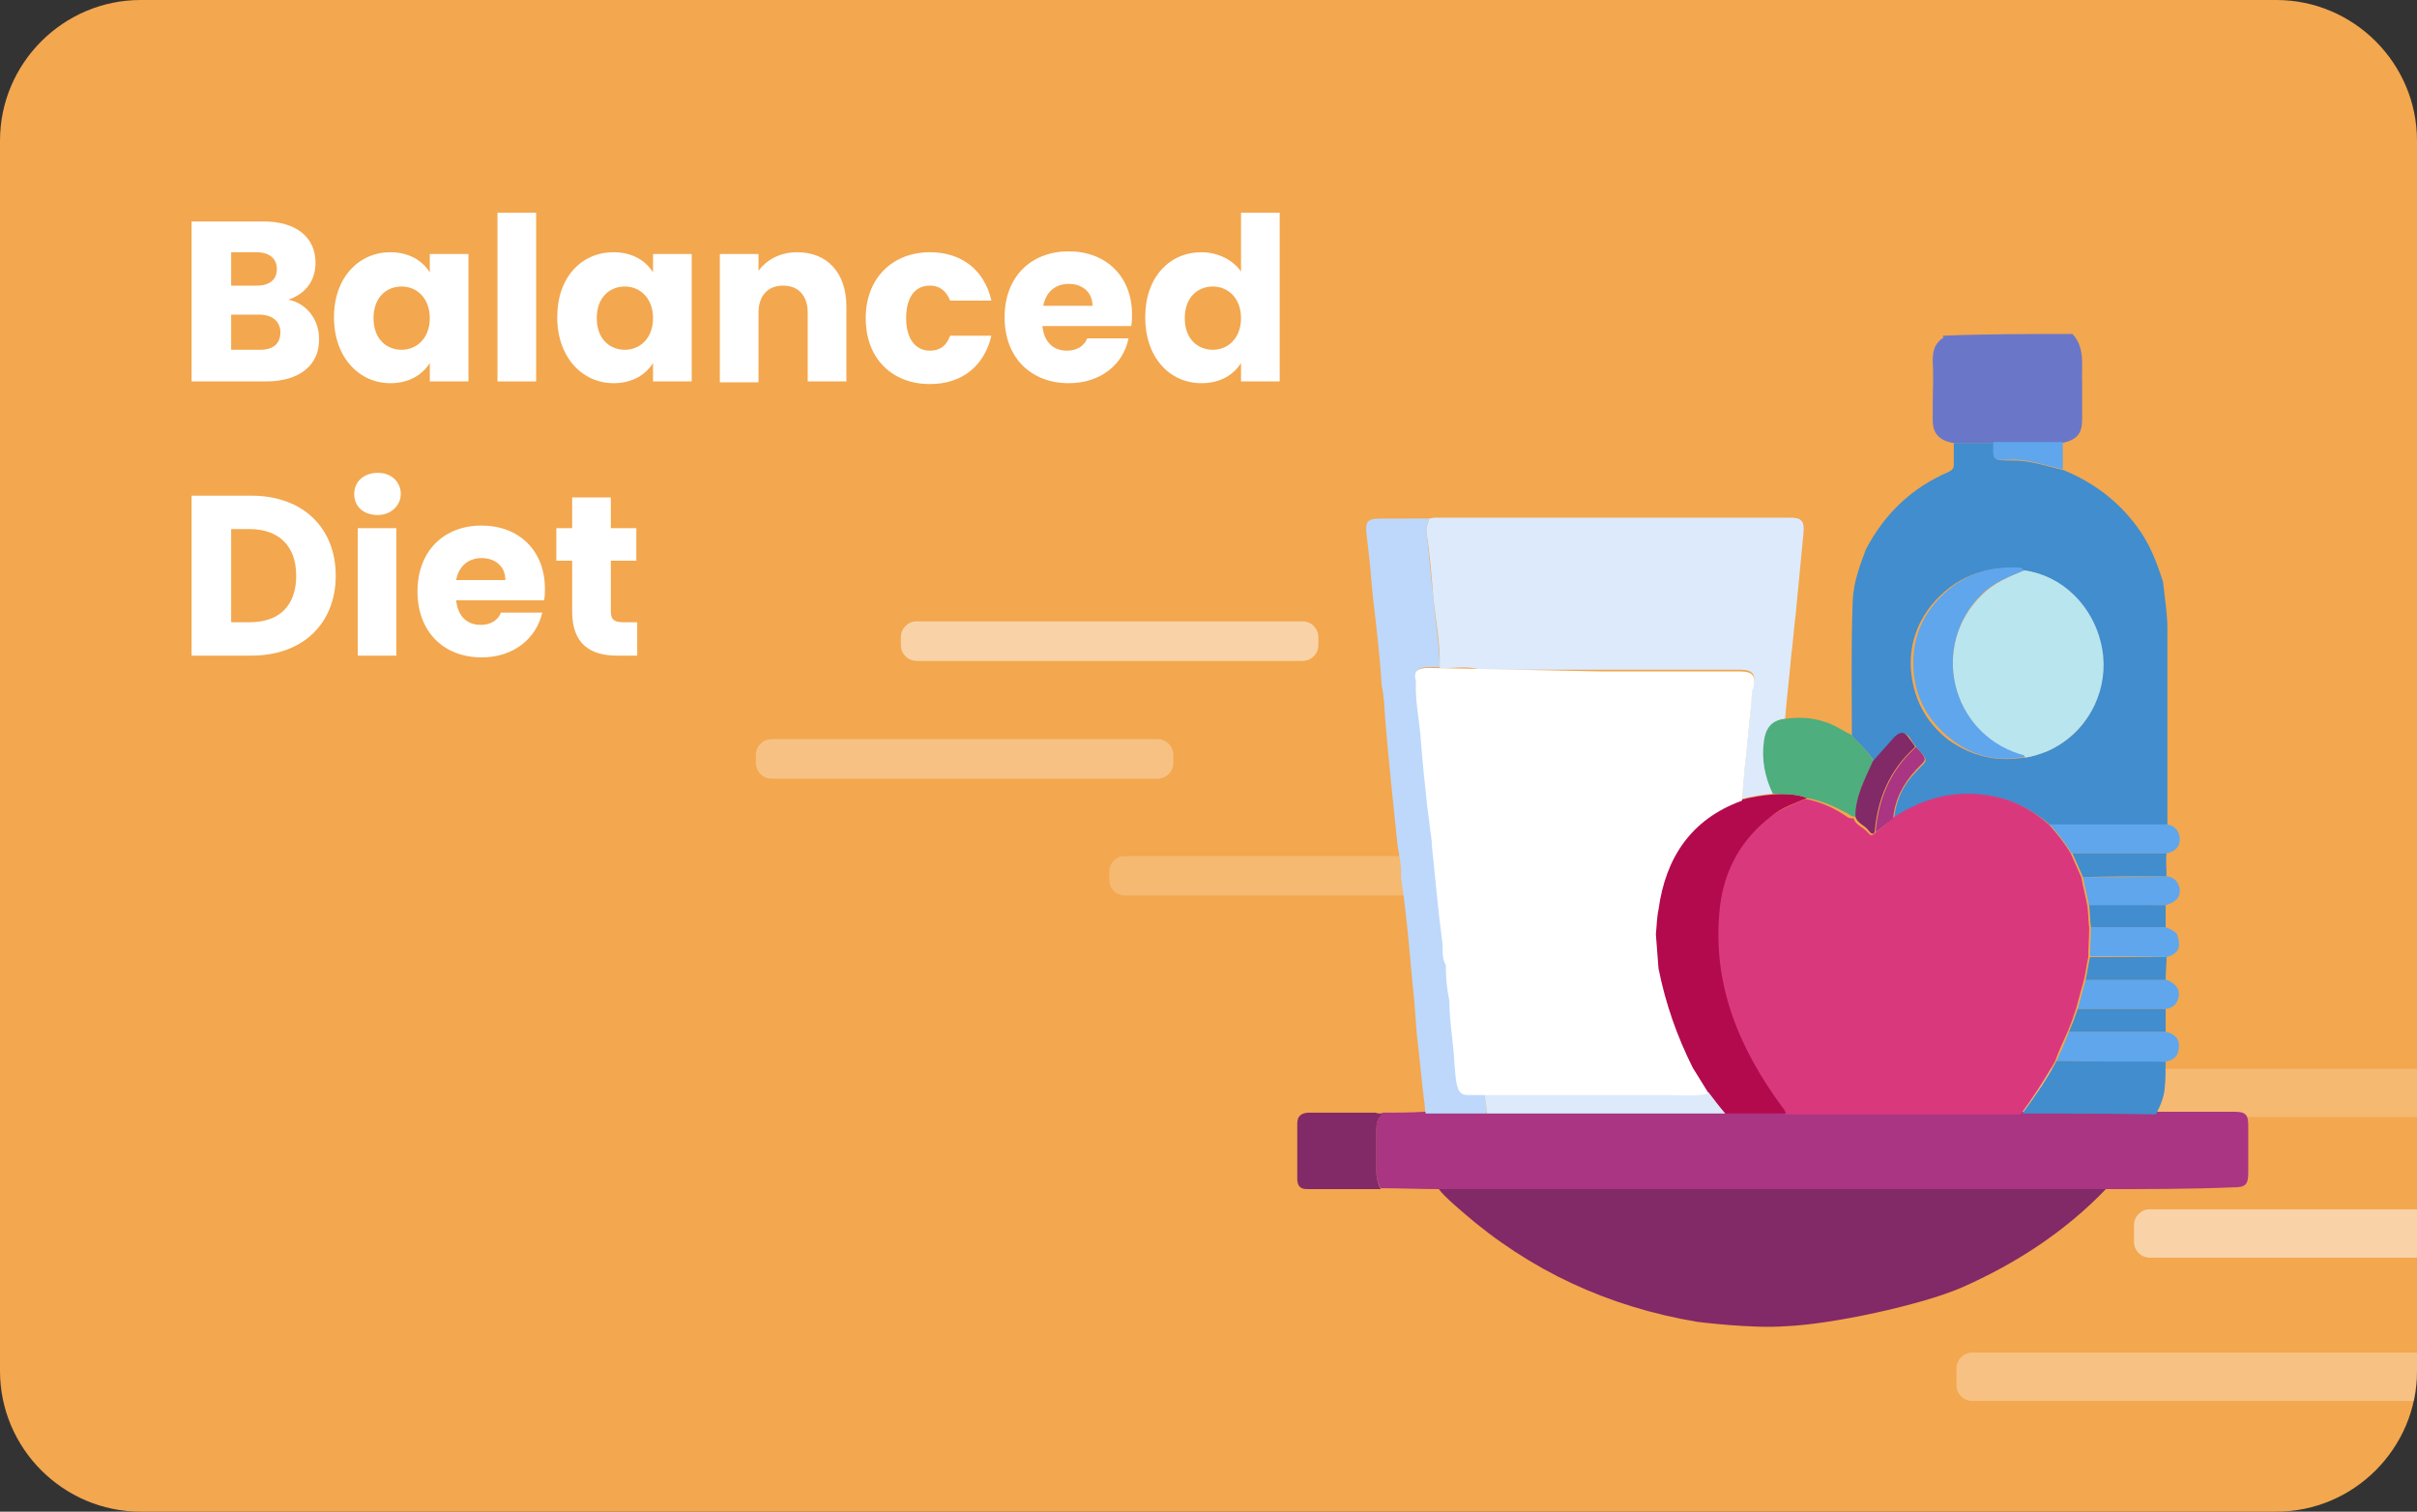 <?xml version="1.0" encoding="utf-8"?>
<!-- Generator: Adobe Illustrator 22.1.0, SVG Export Plug-In . SVG Version: 6.00 Build 0)  -->
<svg version="1.0" id="Layer_1" xmlns="http://www.w3.org/2000/svg" xmlns:xlink="http://www.w3.org/1999/xlink" x="0px" y="0px"
	 viewBox="0 0 275 172" enable-background="new 0 0 275 172" xml:space="preserve">
<rect x="0" y="0" width="275" height="172" fill="#333333" stroke="none"/>
<g>
	<defs>
		<path id="XMLID_2_" d="M259,172H16c-8.8,0-16-7.2-16-16V16C0,7.2,7.2,0,16,0h243c8.8,0,16,7.2,16,16v140
			C275,164.8,267.8,172,259,172z"/>
	</defs>
	<use xlink:href="#XMLID_2_"  overflow="visible" fill="#F3A74E"/>
	<clipPath id="XMLID_5_">
		<use xlink:href="#XMLID_2_"  overflow="visible"/>
	</clipPath>
	<g clip-path="url(#XMLID_5_)">
		<g>
			<path opacity="0.5" fill="#FFFFFF" d="M148.2,75.2h-43.9c-1,0-1.8-0.8-1.8-1.8v-0.9c0-1,0.8-1.8,1.8-1.8h43.9
				c1,0,1.8,0.8,1.8,1.8v0.9C150,74.4,149.2,75.2,148.2,75.2z"/>
			<path opacity="0.3" fill="#FFFFFF" d="M131.7,88.6H87.8c-1,0-1.8-0.8-1.8-1.8v-0.9c0-1,0.8-1.8,1.8-1.8h43.9c1,0,1.8,0.8,1.8,1.8
				v0.9C133.5,87.8,132.7,88.6,131.7,88.6z"/>
			<path opacity="0.2" fill="#FFFFFF" d="M171.9,101.9H128c-1,0-1.8-0.8-1.8-1.8v-0.9c0-1,0.8-1.8,1.8-1.8h43.9c1,0,1.8,0.8,1.8,1.8
				v0.9C173.7,101.1,172.9,101.9,171.9,101.9z"/>
		</g>
		<g>
			<path opacity="0.5" fill="#FFFFFF" d="M299.2,143.1h-54.6c-1,0-1.8-0.8-1.8-1.8v-1.9c0-1,0.8-1.8,1.8-1.8h54.6
				c1,0,1.8,0.8,1.8,1.8v1.9C301,142.3,300.2,143.1,299.2,143.1z"/>
			<path opacity="0.3" fill="#FFFFFF" d="M279,159.4h-54.6c-1,0-1.8-0.8-1.8-1.8v-1.9c0-1,0.8-1.8,1.8-1.8H279c1,0,1.8,0.8,1.8,1.8
				v1.9C280.8,158.6,280,159.4,279,159.4z"/>
			<path opacity="0.2" fill="#FFFFFF" d="M276.6,127.1H222c-1,0-1.8-0.8-1.8-1.8v-1.9c0-1,0.8-1.8,1.8-1.8h54.6c1,0,1.8,0.8,1.8,1.8
				v1.9C278.4,126.3,277.6,127.1,276.6,127.1z"/>
		</g>
	</g>
</g>
<g>
	<g>
		<path fill="#FFFFFF" d="M30.3,43.4h-8.5V25.2H30c3.7,0,5.9,1.8,5.9,4.7c0,2.2-1.3,3.6-3.1,4.2c2.1,0.4,3.5,2.3,3.5,4.4
			C36.4,41.5,34.1,43.4,30.3,43.4z M29.2,28.7h-2.9v3.8h2.9c1.5,0,2.3-0.7,2.3-1.9S30.6,28.7,29.2,28.7z M29.5,35.8h-3.2v4h3.3
			c1.5,0,2.3-0.7,2.3-2C31.9,36.6,31,35.8,29.5,35.8z"/>
		<path fill="#FFFFFF" d="M44.4,28.7c2.2,0,3.7,1,4.5,2.3v-2.1h4.4v14.5h-4.4v-2.1c-0.8,1.3-2.3,2.3-4.5,2.3c-3.5,0-6.4-2.9-6.4-7.5
			S40.9,28.7,44.4,28.7z M45.7,32.6c-1.7,0-3.2,1.2-3.2,3.6s1.5,3.6,3.2,3.6c1.7,0,3.2-1.3,3.2-3.6S47.4,32.6,45.7,32.6z"/>
		<path fill="#FFFFFF" d="M56.6,24.2H61v19.2h-4.4V24.2z"/>
		<path fill="#FFFFFF" d="M69.8,28.7c2.2,0,3.7,1,4.5,2.3v-2.1h4.4v14.5h-4.4v-2.1c-0.8,1.3-2.3,2.3-4.5,2.3c-3.5,0-6.4-2.9-6.4-7.5
			S66.2,28.7,69.8,28.7z M71.1,32.6c-1.7,0-3.2,1.2-3.2,3.6s1.5,3.6,3.2,3.6c1.7,0,3.2-1.3,3.2-3.6S72.8,32.6,71.1,32.6z"/>
		<path fill="#FFFFFF" d="M91.9,35.6c0-2-1.1-3.1-2.8-3.1c-1.7,0-2.8,1.1-2.8,3.1v7.9h-4.4V28.9h4.4v1.9c0.9-1.2,2.4-2.1,4.4-2.1
			c3.4,0,5.6,2.3,5.6,6.2v8.5h-4.4V35.6z"/>
		<path fill="#FFFFFF" d="M105.8,28.7c3.6,0,6.2,2,7,5.5h-4.7c-0.4-1-1.1-1.7-2.3-1.7c-1.6,0-2.7,1.2-2.7,3.7c0,2.4,1.1,3.7,2.7,3.7
			c1.2,0,1.9-0.6,2.3-1.7h4.7c-0.8,3.4-3.3,5.5-7,5.5c-4.3,0-7.3-2.9-7.3-7.5C98.5,31.6,101.6,28.7,105.8,28.7z"/>
		<path fill="#FFFFFF" d="M121.6,43.6c-4.3,0-7.3-2.9-7.3-7.5s3-7.5,7.3-7.5c4.2,0,7.2,2.8,7.2,7.2c0,0.4,0,0.9-0.1,1.3h-10.1
			c0.2,1.9,1.3,2.8,2.8,2.8c1.2,0,2-0.6,2.3-1.4h4.7C127.8,41.5,125.2,43.6,121.6,43.6z M118.7,34.8h5.6c0-1.6-1.2-2.5-2.7-2.5
			C120.1,32.3,119,33.2,118.7,34.8z"/>
		<path fill="#FFFFFF" d="M136.7,28.7c1.9,0,3.6,0.9,4.5,2.2v-6.7h4.4v19.2h-4.4v-2.1c-0.8,1.3-2.3,2.3-4.5,2.3
			c-3.6,0-6.4-2.9-6.4-7.5S133.1,28.7,136.7,28.7z M138,32.6c-1.7,0-3.2,1.2-3.2,3.6s1.5,3.6,3.2,3.6c1.7,0,3.2-1.3,3.2-3.6
			S139.7,32.6,138,32.6z"/>
		<path fill="#FFFFFF" d="M38.2,65.5c0,5.4-3.7,9.1-9.6,9.1h-6.8V56.4h6.8C34.5,56.4,38.2,60.1,38.2,65.5z M28.4,70.8
			c3.4,0,5.3-1.9,5.3-5.3s-2-5.3-5.3-5.3h-2.1v10.6H28.4z"/>
		<path fill="#FFFFFF" d="M40.3,56.2c0-1.4,1.1-2.4,2.7-2.4c1.6,0,2.6,1.1,2.6,2.4c0,1.3-1.1,2.4-2.6,2.4
			C41.3,58.6,40.3,57.6,40.3,56.2z M40.7,60.1h4.4v14.5h-4.4V60.1z"/>
		<path fill="#FFFFFF" d="M54.8,74.8c-4.3,0-7.3-2.9-7.3-7.5s3-7.5,7.3-7.5c4.2,0,7.2,2.8,7.2,7.2c0,0.4,0,0.9-0.1,1.3H51.9
			c0.2,1.9,1.3,2.8,2.8,2.8c1.2,0,2-0.6,2.3-1.4h4.7C61,72.7,58.4,74.8,54.8,74.8z M51.9,66h5.6c0-1.6-1.2-2.5-2.7-2.5
			C53.3,63.5,52.2,64.4,51.9,66z"/>
		<path fill="#FFFFFF" d="M65.1,63.8h-1.8v-3.7h1.8v-3.5h4.4v3.5h2.9v3.7h-2.9v5.8c0,0.9,0.4,1.2,1.4,1.2h1.6v3.8h-2.3
			c-3,0-5.1-1.3-5.1-5V63.8z"/>
	</g>
</g>
<g>
	<path fill="#822967" d="M193.1,150.4c-10.1-1.7-19-5.8-26.7-12.5c-0.9-0.8-1.9-1.6-2.7-2.6c0.4,0,0.9,0,1.3,0c18.6,0,37.3,0,55.9,0
		c6.2,0,12.5,0,18.7,0c-4.7,4.9-10.3,8.5-16.4,11.2c-4.6,2-14.9,4.2-20,4.4C199.3,151.2,193.1,150.4,193.1,150.4z"/>
	<path fill="#6A77C9" d="M235.8,38c1.5,1.6,1,3.7,1.1,5.6c0,1.4,0,2.7,0,4.1c0,1.7-0.6,2.3-2.2,2.7c-2.6,0-5.2,0-7.9,0
		c-1.5,0-3,0-4.6,0c-1.6-0.3-2.3-1.1-2.3-2.6c0-0.6,0-1.2,0-1.7c0-1.6,0.1-3.3,0-4.9c0-1.1,0.1-2,1.1-2.7c0.1-0.1,0.2-0.2,0-0.3
		C226,38,230.9,38,235.8,38z"/>
	<path fill="#A93583" d="M239.6,135.3c-6.2,0-12.5,0-18.7,0c-18.6,0-37.3,0-55.9,0c-0.4,0-0.9,0-1.3,0c-2.2,0-4.4-0.1-6.6-0.1
		c-0.4-0.6-0.5-1.3-0.5-2.1c0-1.5,0-3.1,0-4.6c0-0.7,0.1-1.4,0.7-1.9c1.6,0,3.2,0,4.8-0.1c2.3,0,4.6,0,6.9,0c9.1,0,18.2,0,27.2,0
		c2.3,0,4.6,0,7,0c9,0,17.9,0,26.9,0c5.1,0,10.2,0,15.3,0c0.5,0,1,0,1.5,0c2.4,0,4.8,0,7.3,0c1.3,0,1.6,0.3,1.6,1.6
		c0,1.8,0,3.5,0,5.3c0,1.4-0.3,1.7-1.7,1.7C249.2,135.3,244.4,135.3,239.6,135.3z"/>
	<path fill="#DCEAFC" d="M162.6,59c0.2,0,0.4-0.1,0.7-0.1c4.2,0,8.4,0,12.6,0c1.5,0,2.9,0,4.4,0c5.2,0,10.3,0,15.5,0
		c1.5,0,2.9,0,4.4,0c1.2,0,2.3,0,3.5,0c1.3,0,1.6,0.4,1.5,1.7c-0.3,3.1-0.6,6.2-0.9,9.4c-0.2,1.5-0.3,3.1-0.5,4.6
		c-0.2,2.4-0.5,4.8-0.7,7.2c-1.5,0.2-2,1.1-2.3,2.5c-0.4,2.1,0.1,4.1,1,6c-1.2,0.1-2.4,0.3-3.6,0.6c0.1-1.2,0.2-2.4,0.3-3.6
		c0.3-2.6,0.5-5.2,0.8-7.8c0-0.5,0-1,0.2-1.5c0.3-1.3-0.1-1.8-1.5-1.8c-5.2,0-10.4,0-15.7,0c-1.4,0-2.8,0-4.2,0c-3.2,0-6.5,0-9.7,0
		c-1.5-0.5-3.1-0.1-4.6-0.2c0.1-2.6-0.4-5.1-0.7-7.7c-0.2-2.6-0.4-5.2-0.8-7.7C162.2,59.9,162.5,59.5,162.6,59z"/>
	<path fill="#BDD8FB" d="M162.6,59c-0.1,0.5-0.4,0.9-0.3,1.5c0.3,2.6,0.5,5.1,0.8,7.7c0.2,2.6,0.7,5.1,0.7,7.7c-0.4,0-0.7,0-1.1,0
		c-1.4,0-1.8,0.4-1.5,1.5c-0.1,2,0.3,4,0.5,6c0.2,2.8,0.5,5.6,0.8,8.4c0.2,1.3,0.3,2.5,0.5,3.8c0,0.1,0,0.3,0,0.4
		c0.4,3.7,0.7,7.4,1.2,11.1c0.1,0.8-0.1,1.8,0.4,2.6c0,1.3,0.1,2.7,0.4,4c0,2.5,0.5,5,0.6,7.5c0.3,4,0.7,3.2,3.3,3.3
		c0.1,0.7,0.3,1.4,0.2,2.2c-2.3,0-4.6,0-6.9,0c-0.1-0.6-0.1-1.2-0.2-1.7c-0.3-2.4-0.5-4.9-0.8-7.3c-0.1-1.3-0.2-2.6-0.3-3.9
		c-0.3-2.8-0.5-5.6-0.8-8.4c-0.2-1.8-0.4-3.7-0.7-5.5c0.1-1.3-0.2-2.5-0.4-3.8c-0.5-4.8-1-9.5-1.4-14.3c-0.1-1.3-0.1-2.5-0.4-3.8
		c-0.2-3.4-0.6-6.7-1-10.1c-0.2-2.3-0.4-4.6-0.7-6.9c-0.2-1.7,0-2,1.7-2C158.9,59,160.8,59,162.6,59z"/>
	<path fill="#822967" d="M157.3,126.7c-0.6,0.5-0.7,1.1-0.7,1.9c0,1.5,0,3.1,0,4.6c0,0.7,0.1,1.4,0.5,2.1c-2.8,0-5.6,0-8.4,0
		c-0.8,0-1.1-0.4-1.1-1.2c0-2.1,0-4.2,0-6.3c0-0.9,0.6-1.2,1.4-1.2c2.5,0,5,0,7.5,0C156.7,126.7,157,126.7,157.3,126.7z"/>
	<path fill="#418DCD" d="M212.3,62.5c2.1-4,5.2-7,9.4-8.8c0.4-0.2,0.6-0.4,0.6-0.8c0-0.8,0-1.7,0-2.5c1.5,0,3,0,4.6,0
		c-0.1,2-0.1,2,1.9,2c0.2,0,0.4,0,0.7,0c1.8,0.1,3.6,0.7,5.3,1.1c3.4,1.4,6.2,3.5,8.4,6.5c1.4,1.9,2.2,4,2.9,6.2
		c0.2,1.8,0.5,3.6,0.5,5.4c0,5.2,0,10.4,0,15.7c0,1.4,0,2.8,0,4.2c0,0.8,0,1.6,0,2.4c-4.4,0-8.9,0-13.3,0c-1.5-1.3-3.2-2.3-5.1-2.9
		c-4.6-1.3-8.8-0.4-12.7,2.2c0.2-2.2,1.1-4,2.6-5.5c1.1-1.2,1.5-1,0-2.6c-0.2-0.3-0.5-0.6-0.7-1c-0.5-0.8-1-0.8-1.7-0.1
		c-0.8,0.9-1.6,1.8-2.4,2.7c-0.7-1.1-1.7-2-2.6-3c0-5.1-0.1-10.2,0.1-15.4C210.9,66.2,211.6,64.4,212.3,62.5z M230.3,86.2
		c0.9-0.1,1.7-0.4,2.5-0.7c4.6-1.9,6.8-6.5,6.4-10.8c-0.5-5.1-4.3-9.1-9-9.8c-0.2-0.1-0.3-0.2-0.5-0.2c-4-0.3-7.3,1-9.9,4.1
		c-1.7,2.1-2.5,4.5-2.4,7.1c0.2,3.4,1.6,6.2,4.3,8.3C224.4,86.1,227.2,86.7,230.3,86.2z"/>
	<path fill="#5FA6EC" d="M234.7,53.4c-1.8-0.4-3.5-1-5.3-1.1c-0.2,0-0.4,0-0.7,0c-2,0.1-2,0.1-1.9-2c2.6,0,5.2,0,7.9,0
		C234.7,51.4,234.7,52.4,234.7,53.4z"/>
	<path fill="#DA387D" d="M215.3,93.1c3.9-2.6,8.1-3.5,12.7-2.2c2,0.6,3.6,1.6,5.1,2.9c0.9,1,1.8,2.1,2.5,3.3
		c0.4,0.9,0.8,1.8,1.2,2.7c0.2,1.1,0.5,2.2,0.7,3.3c0.1,0.8,0.1,1.6,0.2,2.5c0,1.1-0.1,2.2-0.1,3.3c-0.2,0.9-0.3,1.8-0.5,2.6
		c-0.3,1.1-0.6,2.2-0.9,3.3c-0.3,0.9-0.6,1.8-1,2.7c-0.5,1.1-1,2.2-1.4,3.3c-1.2,2.1-2.5,4.1-3.9,6c-9,0-17.9,0-26.9,0
		c0-0.3-0.2-0.5-0.4-0.7c-5-6.8-8.1-14.3-7.1-22.9c0.5-4.2,2.3-7.7,5.8-10.2c1.2-0.9,2.7-1.5,4.1-2.1c1.6,0.3,3,0.9,4.4,1.8
		c0.3,0.2,0.6,0.5,1.1,0.4c0.2,0.8,1.1,1,1.6,1.6c0.2,0.2,0.4,0.5,0.7,0.2C214,94.2,214.7,93.7,215.3,93.1z"/>
	<path fill="#B30A4E" d="M205.6,90.8c-1.4,0.6-2.9,1.1-4.1,2.1c-3.4,2.6-5.3,6.1-5.8,10.2c-1,8.7,2.1,16.1,7.1,22.9
		c0.2,0.2,0.3,0.4,0.4,0.7c-2.3,0-4.6,0-7,0c-0.6-0.8-1.2-1.6-1.9-2.4c-0.6-1-1.2-1.9-1.8-2.9c-1.8-3.6-3.1-7.3-3.9-11.3
		c-0.1-1.3-0.2-2.6-0.3-3.9c0.1-0.9,0.1-1.9,0.3-2.8c0.8-5.9,3.7-10.3,9.5-12.4c1.2-0.3,2.4-0.5,3.6-0.6
		C203,90.3,204.3,90.3,205.6,90.8z"/>
	<path fill="#418DCD" d="M230.1,126.7c1.4-1.9,2.8-3.9,3.9-6c4.1,0,8.3,0,12.4,0.1c0,1,0,2-0.1,3c-0.1,1.1-0.5,2-1,3
		C240.2,126.7,235.2,126.7,230.1,126.7z"/>
	<path fill="#DCEAFC" d="M194.4,124.3c0.6,0.8,1.2,1.6,1.9,2.4c-9.1,0-18.2,0-27.2,0c0.1-0.7-0.1-1.4-0.2-2.2
		c0.7,0.1,1.3-0.2,1.7-0.7c0.6-0.6,1.2-1.2,1.9-1.9c0.3,2.1,0.6,2.5,1.9,2.6c5.2,0,10.4,0,15.7,0
		C191.4,124.4,192.9,124.7,194.4,124.3z"/>
	<path fill="#4EAE7D" d="M205.6,90.8c-1.3-0.5-2.6-0.4-3.9-0.5c-0.9-1.9-1.3-3.9-1-6c0.2-1.4,0.8-2.3,2.3-2.5c1.5-0.2,3-0.2,4.5,0.3
		c1.1,0.3,2.1,1,3.1,1.5c0.9,1,1.9,1.9,2.6,3c-1,2-2.1,4-2,6.3c-0.5,0.1-0.7-0.2-1.1-0.4C208.6,91.7,207.2,91.1,205.6,90.8z"/>
	<path fill="#B9E5EE" d="M230.3,64.9c4.7,0.6,8.5,4.7,9,9.8c0.4,4.3-1.9,8.8-6.4,10.8c-0.8,0.3-1.6,0.6-2.5,0.7
		c-0.1-0.2-0.3-0.2-0.6-0.3c-7.9-2.6-10.2-12.5-4.3-18.2C226.9,66.3,228.6,65.6,230.3,64.9z"/>
	<path fill="#5FA6EC" d="M230.3,64.9c-1.7,0.7-3.5,1.4-4.8,2.7c-5.9,5.8-3.6,15.7,4.3,18.2c0.2,0.1,0.4,0,0.6,0.3
		c-3.1,0.6-5.9,0-8.4-2c-2.7-2.1-4.2-4.9-4.3-8.3c-0.1-2.6,0.7-5.1,2.4-7.1c2.6-3.1,5.9-4.4,9.9-4.1C230,64.7,230.2,64.8,230.3,64.9
		z"/>
	<path fill="#5FA6EC" d="M235.7,97.1c-0.7-1.2-1.6-2.3-2.5-3.3c4.4,0,8.9,0,13.3,0c0.9,0.1,1.4,0.7,1.5,1.5c0.1,1.1-0.6,1.6-1.5,1.8
		C242.8,97.1,239.3,97.1,235.7,97.1z"/>
	<path fill="#822967" d="M211.1,92.9c0-2.3,1.1-4.3,2-6.3c0.8-0.9,1.6-1.8,2.4-2.7c0.7-0.7,1.2-0.7,1.7,0.1c0.2,0.3,0.5,0.6,0.7,1
		c-2.9,2.6-4.3,5.9-4.6,9.7c-0.3,0.4-0.5,0-0.7-0.2C212.2,93.9,211.3,93.7,211.1,92.9z"/>
	<path fill="#A93583" d="M213.4,94.7c0.3-3.8,1.7-7.1,4.6-9.7c1.5,1.6,1.1,1.4,0,2.6c-1.5,1.6-2.4,3.4-2.6,5.5
		C214.7,93.7,214,94.2,213.4,94.7z"/>
	<path fill="#5FA6EC" d="M237.7,103.1c-0.2-1.1-0.5-2.2-0.7-3.3c3.2,0,6.4,0,9.5-0.1c0.9,0.1,1.4,0.7,1.5,1.5
		c0.1,1.1-0.7,1.5-1.6,1.8C243.5,103.1,240.6,103.1,237.7,103.1z"/>
	<path fill="#5FA6EC" d="M237.8,108.8c0-1.1,0.1-2.2,0.1-3.3c2.8,0,5.7,0,8.5,0c0.5,0.2,1,0.4,1.3,0.8c0.5,1.5,0.2,2.2-1.2,2.6
		C243.6,108.8,240.7,108.8,237.8,108.8z"/>
	<path fill="#418DCD" d="M246.5,99.7c-3.2,0-6.4,0-9.5,0.1c-0.4-0.9-0.8-1.8-1.2-2.7c3.6,0,7.1,0,10.7,0
		C246.4,98,246.5,98.9,246.5,99.7z"/>
	<path fill="#418DCD" d="M246.4,105.5c-2.8,0-5.7,0-8.5,0c-0.1-0.8-0.1-1.6-0.2-2.5c2.9,0,5.8,0,8.7,0
		C246.4,103.9,246.4,104.7,246.4,105.5z"/>
	<path fill="#5FA6EC" d="M246.4,120.8c-4.1,0-8.3,0-12.4-0.1c0.5-1.1,1-2.2,1.4-3.3c3.7,0,7.3,0,11,0c0.9,0.2,1.6,0.7,1.5,1.7
		C247.9,120.1,247.4,120.6,246.4,120.8z"/>
	<path fill="#5FA6EC" d="M236.4,114.8c0.3-1.1,0.6-2.2,0.9-3.3c3,0,6.1,0,9.1,0c0.1,0,0.2,0,0.2,0c0.8,0.4,1.4,0.9,1.3,1.8
		c-0.1,0.8-0.6,1.4-1.5,1.5C243.1,114.8,239.8,114.8,236.4,114.8z"/>
	<path fill="#418DCD" d="M236.4,114.8c3.3,0,6.7,0,10,0c0,0.9,0,1.7,0,2.6c-3.7,0-7.3,0-11,0C235.8,116.5,236.1,115.7,236.4,114.8z"
		/>
	<path fill="#418DCD" d="M246.4,111.5c-3,0-6.1,0-9.1,0c0.2-0.9,0.3-1.8,0.5-2.6c2.9,0,5.8,0,8.7,0
		C246.5,109.7,246.4,110.6,246.4,111.5z"/>
	<path fill="#FFFFFF" d="M162.6,76c-1.4,0-1.8,0.4-1.5,1.5c-0.1,2,0.3,4,0.5,6c0.2,2.8,0.5,5.6,0.8,8.4c0.2,1.3,0.3,2.5,0.5,3.8
		c0,0.1,0,0.3,0,0.4c0.4,3.7,0.7,7.4,1.2,11.1c0.1,0.8-0.1,1.8,0.4,2.6c0,0,0,0,0,0c0,1.3,0.1,2.7,0.4,4c0,2.5,0.5,5,0.6,7.5
		c0.3,4,0.7,3.2,3.3,3.3l5.5,0c5.2,0,10.4,0,15.7,0c1.5,0,3,0.2,4.4-0.2c-0.6-1-1.2-1.9-1.8-2.9c-1.8-3.6-3.1-7.3-3.9-11.3
		c-0.1-1.3-0.2-2.6-0.3-3.9c0.1-0.9,0.1-1.9,0.3-2.8c0.8-5.9,3.7-10.3,9.5-12.4c0.1-1.2,0.2-2.4,0.3-3.6c0.3-2.6,0.5-5.2,0.8-7.8
		c-0.2,0.1-0.3,0.3-0.5,0.4c0.2-0.1,0.3-0.3,0.5-0.4c0-0.5,0-1,0.2-1.5c0.3-1.3-0.1-1.8-1.5-1.8c-5.2,0-10.4,0-15.7,0L162.6,76z"/>
</g>
</svg>
